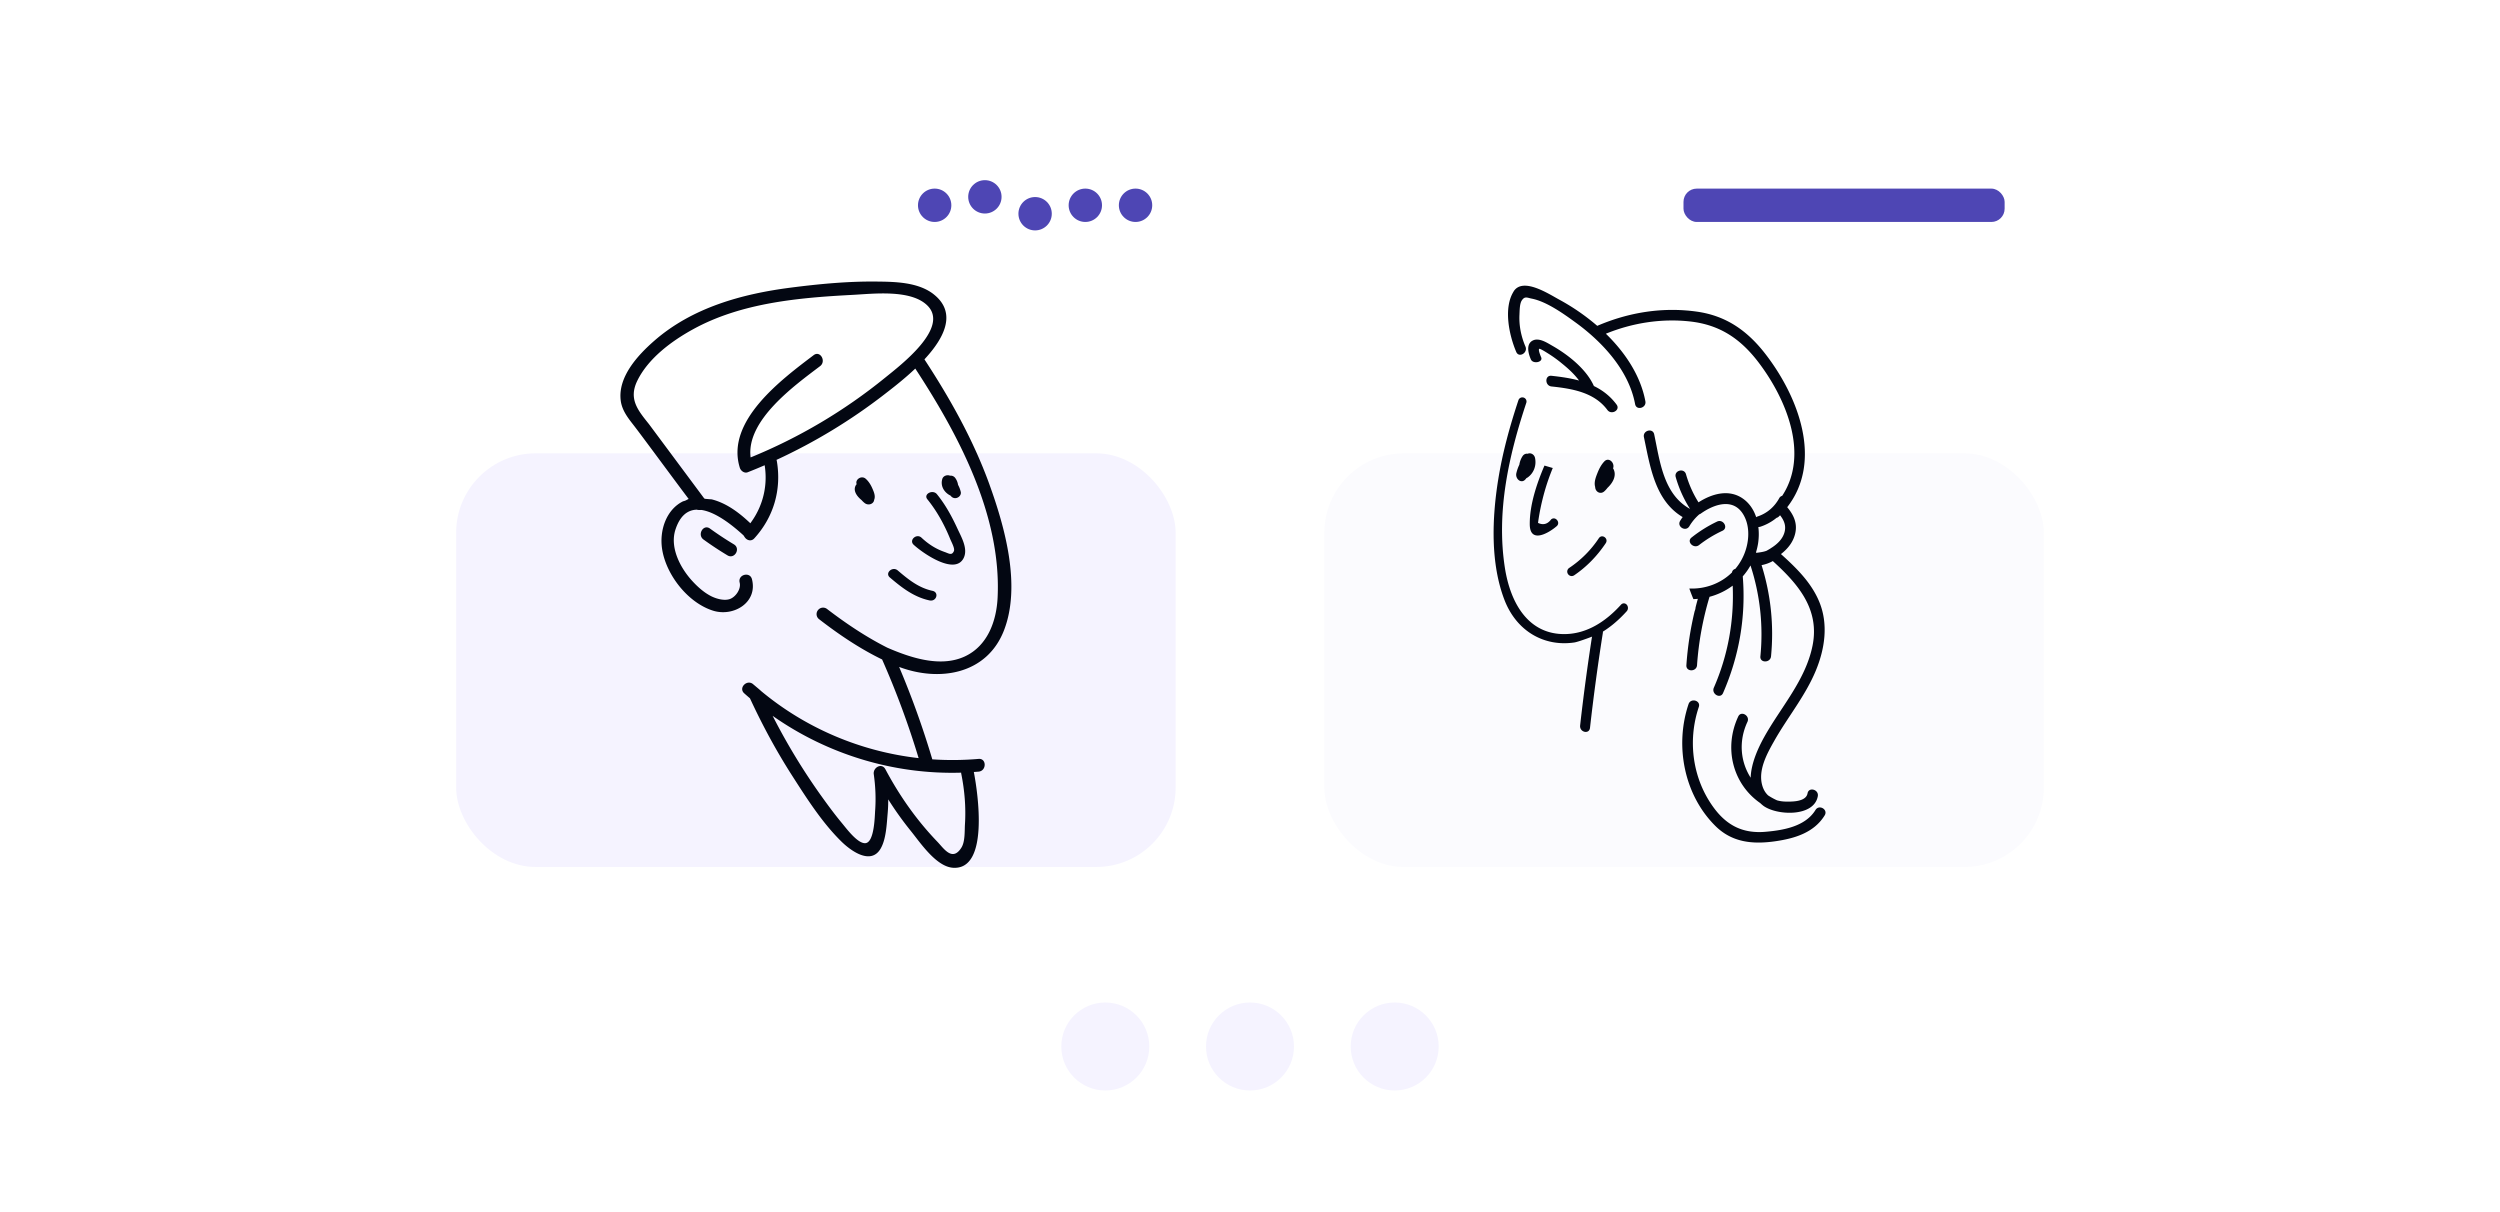 <svg width="332" height="161" fill="none" xmlns="http://www.w3.org/2000/svg"><path d="M.667 32.926c0-15.085 0-22.628 4.686-27.314S17.582.926 32.666.926h266.667c15.085 0 22.628 0 27.314 4.686s4.686 12.229 4.686 27.314v96c0 15.085 0 22.627-4.686 27.313-4.686 4.687-12.229 4.687-27.314 4.687H32.666c-15.084 0-22.627 0-27.313-4.687C.667 151.553.667 144.011.667 128.926v-96z" fill="#fff"/><g filter="url(#filter0_d_49_1683)"><rect x="169.766" y="17.035" width="107.764" height="107.075" rx="12.316" fill="#fff"/></g><rect x="175.873" y="60.202" width="95.549" height="54.934" rx="10.556" fill="#FBFBFE"/><path d="M198.947 63.793c.576-3.65 1.553-7.18 2.7-10.644a.548.548 0 01.622-.368c.33.056.53.394.425.711-2.327 7.02-3.998 14.398-2.853 21.863.751 4.887 3.229 8.949 8.042 8.85 2.911-.06 5.384-1.688 7.386-3.903.291-.323.777-.183.897.256 0 .004.003.01.004.013a.654.654 0 01-.139.6c-1.086 1.205-2.305 2.246-3.654 2.996-.01.026-2.639 1.055-3.311 1.154-3.989.588-7.679-1.482-9.283-5.677-1.858-4.857-1.642-10.754-.838-15.854l.002.003z" fill="#030712"/><path d="M208.262 76.275a.58.58 0 01.119-.848 14.098 14.098 0 003.942-3.948c.42-.626 1.34.028.917.66-1.159 1.73-2.571 3.165-4.198 4.266a.58.58 0 01-.772-.12l-.008-.01zm3.87-13.431c.23-.59.504-1.12.924-1.566.602-.634 1.434.218 1.158.924a.825.825 0 01.091.155c.392.892-.17 1.81-.827 2.424a3.2 3.2 0 01-.43.472c-.506.45-1.187.073-1.209-.579-.178-.62.068-1.26.29-1.828l.003-.002zm-10.759-.01c.09-.395.225-.769.395-1.122a2.86 2.86 0 01.418-1.118c.184-.284.443-.371.686-.335.392-.178.881.074.983.566.215 1.032-.201 2.04-.995 2.59a.641.641 0 01-.135.066c-.057.067-.11.138-.17.202-.55.596-1.355-.096-1.183-.847l.001-.002zm4.835-.682a28.747 28.747 0 00-1.097 3.16 32.07 32.07 0 00-.519 2.126 28.754 28.754 0 00-.342 2.004c.687.322 1.267.167 1.743-.465.554-.477 1.295.418.737.898-1.079.93-3.562 2.374-3.579-.251-.016-2.544.896-5.327 1.954-7.796.368.108.736.217 1.105.323l-.002.001z" fill="#030712"/><path d="M201.008 38.703c1.225-1.937 4.666.333 6.052 1.083a28.685 28.685 0 015.055 3.486c4.179-1.8 8.702-2.526 13.228-1.887 3.948.556 6.769 2.585 9.16 5.698 4.323 5.626 7.606 14.142 2.838 20.272.828.99 1.379 2.09 1.067 3.471-.264 1.164-.994 2.054-1.898 2.755 2.03 1.823 4.044 3.793 5.094 6.353 1.222 2.98.735 6.24-.471 9.142-1.389 3.343-3.719 6.147-5.492 9.276-.985 1.74-2.22 3.956-1.595 6.017.16.53.422.944.758 1.26.369.245.765.464 1.185.655a4.41 4.41 0 001.154.166c.828.016 2.695.041 2.898-1.091.159-.895 1.524-.516 1.364.376-.505 2.828-5.566 2.571-7.282 1.234a4.725 4.725 0 01-.362-.318c-3.644-2.531-4.882-7.297-2.925-11.496.384-.825 1.604-.106 1.222.713-1.196 2.564-.925 5.286.43 7.412.057-1.866.945-3.865 1.778-5.365 2.222-4.007 5.512-7.564 6.441-12.179.977-4.857-1.96-8.22-5.277-11.225-.468.26-.97.44-1.493.54 1.229 3.92 1.658 8 1.256 12.112-.087.898-1.503.907-1.414 0a29.47 29.47 0 00-1.312-12.07 8.51 8.51 0 01-1.028 1.45c.436 5.337-.473 10.582-2.618 15.494-.364.832-1.584.113-1.221-.714 1.877-4.297 2.702-8.894 2.502-13.55a9.027 9.027 0 01-3.076 1.483 41.413 41.413 0 00-1.66 9.082c-.061.903-1.477.911-1.414 0a43.136 43.136 0 011.101-7.184c.07-.156.111-.325.121-.502.096-.376.195-.752.301-1.125a9.66 9.66 0 01-.591.035 23.477 23.477 0 01-.542-1.406c2.134.091 4.19-.682 5.665-2.134a.565.565 0 01.437-.47 7.275 7.275 0 001.407-2.581c.467-1.519.487-3.317-.376-4.705-1.366-2.197-3.916-1.267-5.603-.065a.74.74 0 01-.203.1c-.525.454-.97.99-1.327 1.587-.467.782-1.689.07-1.221-.714.105-.175.219-.344.336-.507-3.682-2.194-4.319-6.715-5.144-10.612-.188-.888 1.175-1.267 1.364-.376.76 3.587 1.22 7.927 4.728 9.89a.193.193 0 00.015-.015 15.745 15.745 0 01-1.884-4.198c-.25-.877 1.115-1.251 1.364-.376.38 1.333.933 2.567 1.66 3.731 1.8-1.159 4.102-1.822 5.984-.434.824.609 1.365 1.461 1.679 2.407a.747.747 0 01.193-.1c1.244-.413 2.23-1.267 2.859-2.412a.631.631 0 01.4-.327c3.581-5.452.606-12.737-3.056-17.607-2.389-3.18-5.152-5.098-9.166-5.546-3.805-.425-7.661.185-11.194 1.627 2.579 2.512 4.614 5.577 5.247 8.973.167.89-1.196 1.272-1.364.376-.832-4.462-4.318-8.235-7.891-10.832-1.609-1.17-3.863-2.791-5.844-3.18-.603-.12-.925-.359-1.321.257-.282.437-.275 1.346-.301 1.857-.073 1.475.217 2.903.796 4.256.354.828-.865 1.55-1.222.714-.93-2.173-1.737-5.833-.344-8.035l-.007-.002zm35.384 29.724c-.055.056-.104.112-.161.166a.695.695 0 01-.305.177 6.696 6.696 0 01-2.139 1.175.689.689 0 01-.279.036c.09.723.073 1.46-.03 2.152a8.732 8.732 0 01-.288 1.234.677.677 0 01.074.05c.441-.065.914-.113 1.332-.275.185-.102.37-.208.553-.324a.78.78 0 01.149-.098c.721-.475 1.367-1.071 1.645-1.907.315-.945-.011-1.698-.55-2.386h-.001z" fill="#030712"/><path d="M224.641 71.38a17.618 17.618 0 013.389-2.116c.818-.386 1.539.834.713 1.222a16.112 16.112 0 00-3.103 1.895c-.708.557-1.715-.438-1.001-1h.002zm-21.152-26.123c.84-.493 1.957.262 2.624.64 2.308 1.307 4.616 3.238 5.555 5.367 1.145.554 2.176 1.333 3.014 2.465.542.732-.685 1.439-1.222.713-1.739-2.35-4.704-2.83-7.423-3.12-.896-.096-.906-1.512 0-1.416 1.245.134 2.486.31 3.66.63-.604-.83-1.411-1.57-2.272-2.267a17.026 17.026 0 00-1.809-1.31c-.085-.05-1.077-.694-1.198-.636-.195.09.201 1.017.247 1.123.289.66-1.077.942-1.364.286-.293-.67-.7-1.955.188-2.477v.002zm20.749 48.251c.288-.86 1.655-.49 1.364.376-1.518 4.515-.836 9.591 2.029 13.439 1.743 2.342 3.881 3.389 6.811 3.14 2.381-.203 5.308-.7 6.657-2.9.475-.775 1.699-.066 1.221.713-1.414 2.308-3.997 3.072-6.544 3.441-2.991.433-5.755.177-7.983-2.04-4.171-4.147-5.4-10.678-3.554-16.17h-.001zm-14.397 2.826a284.94 284.94 0 011.702-12.579c.145-.91 1.456-.59 1.312.319a285.223 285.223 0 00-1.702 12.579c-.104.915-1.414.594-1.312-.319z" fill="#030712"/><rect x="223.568" y="25.048" width="42.647" height="4.429" rx="1.759" fill="#4E46B4"/><g filter="url(#filter1_d_49_1683)"><rect x="54.47" y="17.035" width="107.764" height="107.075" rx="12.316" fill="#fff"/></g><rect x="60.577" y="60.202" width="95.549" height="54.934" rx="10.556" fill="#F5F3FF"/><path d="M100.257 70.553l.001-.023a.88.88 0 00-.257-.695c-1.596-1.578-3.415-3.005-5.508-3.525-.995-.031-2.523-.379-3.264.063a1.67 1.67 0 01-.507.196c-2.198 1.068-3.181 3.806-2.794 6.342.521 3.412 3.418 7.135 6.763 8.185 2.727.857 5.964-1.09 5.168-4.18-.272-1.055-1.904-.608-1.632.45.22.855-.547 1.948-1.342 2.2-.757.242-1.814-.064-2.49-.416-.945-.49-1.783-1.25-2.496-2.034-1.57-1.726-2.983-4.427-2.19-6.814 1.617-4.874 6.03-1.964 9.074.837.54.497 1.419.145 1.474-.587v.001zm31.145-6.204c-2.138-5.915-5.224-11.413-8.662-16.662-.483.29-.973.57-1.468.839 5.946 9.029 11.749 19.85 11.209 30.855-.153 3.12-1.337 6.393-4.356 7.795-3.153 1.462-7.019.259-10.29-1.164-2.82-1.424-5.476-3.202-8.01-5.144a.857.857 0 00-1.152.105c-.004.005-.009.009-.011.013a.845.845 0 00.106 1.238c2.643 2.047 5.429 3.924 8.377 5.353a114.038 114.038 0 014.848 13.1c-7.652-.868-14.959-3.94-20.937-8.921-.049-.069-.951-.812-1.026-.88-.81-.723-2.01.47-1.196 1.197.252.226.506.446.762.664 1.641 3.546 3.494 6.982 5.603 10.273 1.923 3 3.99 6.248 6.55 8.756 1.262 1.237 3.903 3.151 5.197.933.737-1.263.805-3.228.934-4.665.056-.628.078-1.253.077-1.877a44.127 44.127 0 002.979 4.168c1.267 1.562 3.379 4.768 5.63 4.914 4.801.311 3.309-9.85 2.759-12.719.211-.015.42-.028.63-.046 1.077-.094 1.086-1.786 0-1.692a40.033 40.033 0 01-6.144.06 116.755 116.755 0 00-4.407-12.274c5.369 2.02 11.696.99 13.948-4.915 2.254-5.91.097-13.632-1.952-19.304h.002zm-3.762 38.258c.002.049.004.1.016.153.443 2.212.632 4.443.49 6.696-.057.904.034 2.296-.469 3.105-1.2 1.931-2.35.101-3.181-.762-2.764-2.873-5.048-6.123-6.915-9.638-.488-.919-1.67-.224-1.546.652.227 1.606.301 3.215.183 4.833-.054.747-.098 4.249-1.308 4.328-1.023.066-2.504-1.946-3.112-2.676-.987-1.187-1.905-2.437-2.801-3.692a83.648 83.648 0 01-6.392-10.543c7.288 5.124 16.096 7.812 25.037 7.546l-.002-.002z" fill="#030712"/><path d="M115.862 64.893c-.212-.486-.468-.925-.88-1.3-.588-.536-1.467.124-1.214.704a.627.627 0 00-.099.122c-.433.708.103 1.471.746 1.993a3 3 0 00.419.398c.498.384 1.205.103 1.252-.425.205-.496-.021-1.022-.224-1.492zm11.725.416a3.704 3.704 0 00-.358-.923 2.038 2.038 0 00-.381-.92.746.746 0 00-.684-.295c-.392-.159-.899.026-1.022.42-.26.828.124 1.659.911 2.133a.62.62 0 00.134.059c.056.056.108.115.166.17.537.503 1.381-.027 1.236-.643l-.002-.001zm-.436 4.897c-.743-1.61-1.577-3.156-2.723-4.572-.552-.683-1.836-.024-1.277.668 1.302 1.61 2.288 3.427 3.042 5.292.146.362.642 1.244.485 1.593-.283.625-.661.315-1.243.112-1.196-.417-2.173-1.066-3.058-1.893-.659-.615-1.703.32-1.046.934 1.098 1.026 5.458 4.137 6.64 1.772.617-1.234-.303-2.787-.82-3.906zm-3.32 8.256c-1.868-.402-3.263-1.559-4.616-2.711-.69-.586-1.737.346-1.046.933 1.537 1.308 3.152 2.595 5.269 3.051.925.2 1.319-1.074.394-1.273h-.001zm-26.366-6.17a44.325 44.325 0 01-3.182-2.1c-.884-.64-1.729.829-.854 1.46a44.358 44.358 0 003.182 2.101c.937.562 1.788-.901.854-1.46zm26.519-33.218c-2.072-1.628-5.196-1.661-7.693-1.684-3.754-.035-7.555.328-11.274.806-6.5.837-13.08 2.654-18.117 7.05-2.178 1.902-4.866 4.794-4.468 7.946.157 1.24.88 2.204 1.625 3.16 1.39 1.779 6.9 9.324 8.307 11.09.678.85 1.869-.354 1.196-1.196l-7.37-9.912c-1.473-1.848-2.739-3.332-1.564-5.756 1.454-2.998 4.587-5.303 7.435-6.865 6.38-3.5 13.999-4.178 21.136-4.552 2.771-.145 7.811-.77 9.992 1.445 2.912 2.958-3.618 7.907-5.66 9.564a70.6 70.6 0 01-17.847 10.576c-.621-4.942 5.881-9.582 9.225-12.122.857-.65.014-2.12-.854-1.46-4.18 3.175-11.745 8.738-9.802 14.961.126.403.602.763 1.04.592.758-.297 1.51-.61 2.256-.932.495 3.115-.445 6.178-2.569 8.51-.731.803.462 2.003 1.196 1.195 2.58-2.832 3.624-6.473 2.992-10.244a.886.886 0 00-.048-.174 74.041 74.041 0 0014.352-8.717c3.044-2.356 11.879-9.063 6.513-13.281h.001z" fill="#030712"/><circle cx="146.784" cy="138.975" r="5.842" fill="#F5F3FF"/><circle cx="166" cy="138.975" r="5.842" fill="#F5F3FF"/><circle cx="185.215" cy="138.975" r="5.842" fill="#F5F3FF"/><circle cx="124.123" cy="27.261" r="2.215" fill="#4E46B4"/><circle cx="130.793" cy="26.141" r="2.215" fill="#4E46B4"/><circle cx="137.462" cy="28.383" r="2.215" fill="#4E46B4"/><circle cx="144.131" cy="27.261" r="2.215" fill="#4E46B4"/><circle cx="150.8" cy="27.261" r="2.215" fill="#4E46B4"/><defs><filter id="filter0_d_49_1683" x="164.488" y="15.276" width="118.32" height="117.631" filterUnits="userSpaceOnUse" color-interpolation-filters="sRGB"><feFlood flood-opacity="0" result="BackgroundImageFix"/><feColorMatrix in="SourceAlpha" values="0 0 0 0 0 0 0 0 0 0 0 0 0 0 0 0 0 0 127 0" result="hardAlpha"/><feMorphology radius="5.278" in="SourceAlpha" result="effect1_dropShadow_49_1683"/><feOffset dy="3.519"/><feGaussianBlur stdDeviation="5.278"/><feColorMatrix values="0 0 0 0 0 0 0 0 0 0 0 0 0 0 0 0 0 0 0.12 0"/><feBlend in2="BackgroundImageFix" result="effect1_dropShadow_49_1683"/><feBlend in="SourceGraphic" in2="effect1_dropShadow_49_1683" result="shape"/></filter><filter id="filter1_d_49_1683" x="48.47" y="15.035" width="119.764" height="119.075" filterUnits="userSpaceOnUse" color-interpolation-filters="sRGB"><feFlood flood-opacity="0" result="BackgroundImageFix"/><feColorMatrix in="SourceAlpha" values="0 0 0 0 0 0 0 0 0 0 0 0 0 0 0 0 0 0 127 0" result="hardAlpha"/><feMorphology radius="6" in="SourceAlpha" result="effect1_dropShadow_49_1683"/><feOffset dy="4"/><feGaussianBlur stdDeviation="6"/><feColorMatrix values="0 0 0 0 0 0 0 0 0 0 0 0 0 0 0 0 0 0 0.12 0"/><feBlend in2="BackgroundImageFix" result="effect1_dropShadow_49_1683"/><feBlend in="SourceGraphic" in2="effect1_dropShadow_49_1683" result="shape"/></filter></defs></svg>